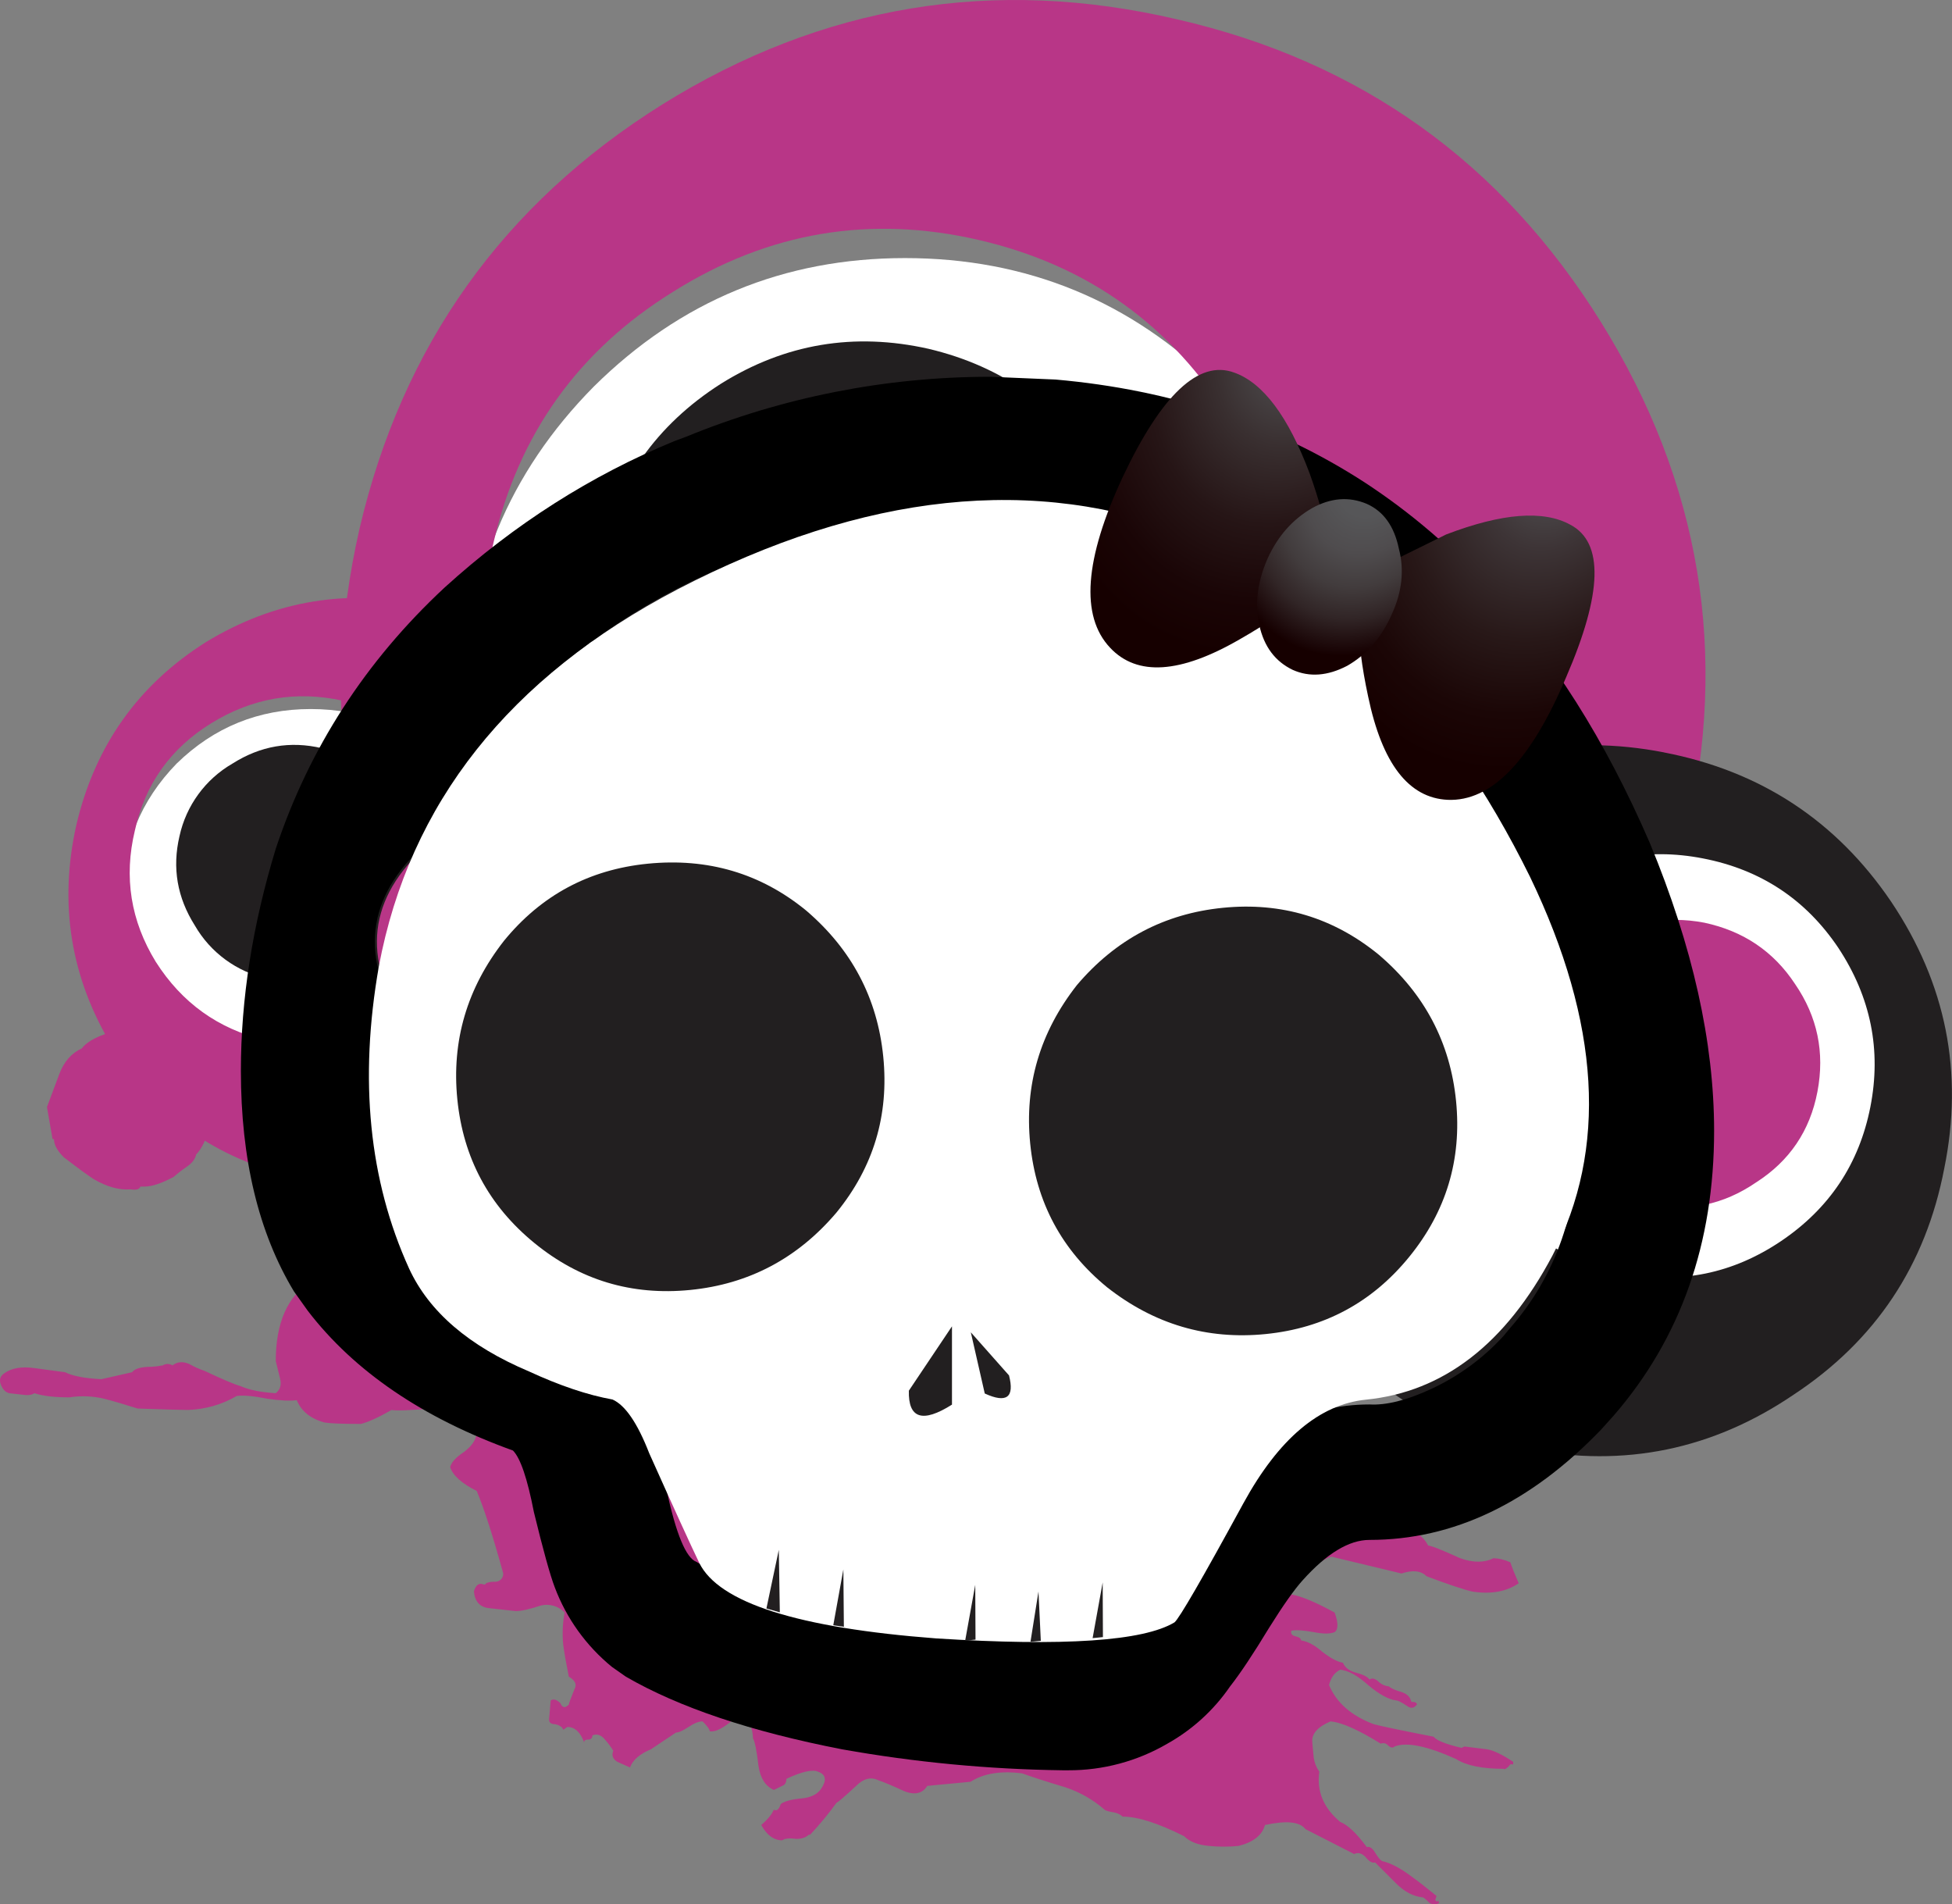 <?xml version="1.0" encoding="iso-8859-1"?>
<!-- Generator: Adobe Illustrator 20.1.0, SVG Export Plug-In . SVG Version: 6.00 Build 0)  -->
<svg version="1.0" id="Layer_1" xmlns="http://www.w3.org/2000/svg" xmlns:xlink="http://www.w3.org/1999/xlink" x="0px" y="0px"
	 viewBox="0 0 946.17 922.86" enable-background="new 0 0 946.17 922.86" xml:space="preserve">
<rect x="0" y="0" width="946.17" height="922.86" fill="#808080" stroke="none"/>
<title>emopunk_0014</title>
<path fill="#B83687" d="M39.67,508.06c-4.96,2.253-8.567,6.313-10.82,12.18l-6.09,16.24L25.47,552h0.68c0,2.707,1.577,5.64,4.73,8.8
	c7.667,5.867,12.627,9.477,14.88,10.83c6.313,3.607,12.173,5.187,17.58,4.74c2.707,0.453,4.283,0.003,4.73-1.35h2
	c3.607,0,8.34-1.58,14.2-4.74c1.924-1.712,3.958-3.295,6.09-4.74c2.707-1.807,4.283-3.837,4.73-6.09
	c2.707-2.707,4.96-7.443,6.76-14.21c1.333-1.807,2-4.74,2-8.8c-2.253-13.533-5.86-21.867-10.82-25
	c-9.467-10.373-21.413-14.433-35.84-12.18C48.217,501.52,42.377,504.453,39.67,508.06z"/>
<path fill="#B83687" d="M372.38,420.77c-4.507-0.453-9.24,1.803-14.2,6.77c-2.253,5.867-1.127,14.437,3.38,25.71
	c4.06,10.373,3.833,18.493-0.68,24.36c-0.9-0.453-1.567-0.003-2,1.35s-1.1,1.803-2,1.35c-2.253,1.807-3.157,4.513-2.71,8.12
	c0.453,4.513,0.227,7.447-0.68,8.8c-2.707,3.607-5.187,5.863-7.44,6.77c-4.96,1.333-8.117,0.667-9.47-2
	c-1.333-15.787-8.333-29.093-21-39.92c-1.807,0.453-4.06-0.213-6.76-2c-1.872-1.657-4.261-2.615-6.76-2.71
	c-4.96-3.607-10.597-3.833-16.91-0.68c-7.667-0.453-16.667,0.45-27,2.71c-9.467-3.607-15.103-7.893-16.91-12.86
	c-9.493-6.36-18.3-17.873-26.42-34.54c-13.073-25.26-20.073-38.567-21-39.92c-5.413-11.727-10.823-18.727-16.23-21
	c-5.407-2.273-9.913-1.823-13.52,1.35c-5.407,5.413-6.073,11.277-2,17.59c2.253,3.607,6.087,9.247,11.5,16.92
	c2.707,4.513,8.343,11.957,16.91,22.33c7.68,9.02,12.853,16.93,15.52,23.73c6.76,7.667,12.62,20.523,17.58,38.57
	c-0.453,1.807-0.003,4.513,1.35,8.12c0.9,3.16,0.673,5.867-0.68,8.12c-2.001,1.889-4.693,2.869-7.44,2.71h-8.12
	c-1.8-1.333-5.407-2.46-10.82-3.38c-4.507-0.9-7.663-2.703-9.47-5.41c-1.939-9.756-6.366-18.847-12.85-26.39
	c-1.8-1.333-6.533-0.883-14.2,1.35c-1.388,2.95-1.858,6.249-1.35,9.47c-1.333,0.453-6.743,0.68-16.23,0.68
	c-1.333-2.707-4.037-5.187-8.11-7.44c-4.96-3.16-7.89-5.19-8.79-6.09c-1.333-2.253-5.617-7.217-12.85-14.89
	c-5.86-5.867-8.79-11.73-8.79-17.59c-4.507-3.607-7.437-5.637-8.79-6.09c-3.21-1.827-7.202-1.56-10.14,0.68
	c-1.807,2.707-1.357,6.767,1.35,12.18l6.12,5.4c6.76,1.333,12.62,5.843,17.58,13.53c2.707,4.06,6.763,10.6,12.17,19.62l8.11,6.09
	c9.02,4.06,17.81,10.377,26.37,18.95c10.82,4.513,19.153,10.83,25,18.95c1.8,4.96,5.857,11.5,12.17,19.62s10.597,14.66,12.85,19.62
	c-0.44,4.934-1.804,9.74-4.02,14.17c-1.764,2.244-4.647,3.294-7.44,2.71c-2.73-0.299-5.44-0.75-8.12-1.35
	c-9.493-5.887-17.392-14.019-23-23.68c-0.88-0.9-2.221-1.17-3.38-0.68c-1.084,0.401-2.225,0.631-3.38,0.68
	c-1.8,1.807-1.8,4.063,0,6.77c3.607,2.707,7.663,7.893,12.17,15.56c4.96,8.12,9.017,13.533,12.17,16.24l5.41,1.35
	c1.997,0.933,4.348,0.67,6.09-0.68c2.541-0.933,5.389-0.417,7.44,1.35c1.807,1.333,4.06,3.137,6.76,5.41
	c0.9,1.807,3.38,4.063,7.44,6.77s6.313,5.413,6.76,8.12c-0.9,2.707-1.127,6.993-0.68,12.86c0.9,4.96,0.673,9.02-0.68,12.18
	c-1.807,1.333-5.187,1.56-10.14,0.68c-4.06-1.333-6.99-0.667-8.79,2c0.643,1.527,1.103,3.125,1.37,4.76
	c0.251,1.645,1.72,2.823,3.38,2.71c0.453,2.253,3.157,4.057,8.11,5.41c4.06,1.333,6.09,3.813,6.09,7.44L218.2,659
	c-2.409,1.087-4.896,1.993-7.44,2.71c-3.173,0.86-5.427-0.283-6.76-3.43c2.707-14.887-1.127-26.39-11.5-34.51
	c-2.707-0.453-6.313-2.257-10.82-5.41c-4.06-2.707-7.667-3.833-10.82-3.38c-1.807,0.9-5.187,1.567-10.14,2
	c-4.507,0.453-7.887,1.807-10.14,4.06c-11.273,7.22-16.91,20.077-16.91,38.57l2,8.12c0.9,3.16,0.233,5.64-2,7.44
	c-7.213-0.453-12.85-1.58-16.91-3.38c-3.153-0.9-9.013-3.38-17.58-7.44c-2.585-0.866-5.078-1.988-7.44-3.35
	c-3.153-1.333-5.86-1.107-8.12,0.68c-1.447-0.905-3.283-0.905-4.73,0c-1.786,0.345-3.594,0.572-5.41,0.68
	c-4.987-0.013-8.147,0.867-9.48,2.64l-14.88,3.38c-8.08-0.413-13.933-1.54-17.56-3.38c-6.76-0.9-11.72-1.567-14.88-2
	c-6.313-0.9-11.273,0.003-14.88,2.71c-1.807,1.333-2.257,3.137-1.35,5.41s2.26,3.627,4.06,4.06l6.09,0.68
	c2.707,0.453,4.737,0.227,6.09-0.68c4.06,1.333,9.697,2,16.91,2c5.627-0.879,11.372-0.648,16.91,0.68
	c3.607,0.9,9.017,2.48,16.23,4.74c13.073,0.453,21.187,0.68,24.34,0.68c8.33-0.253,16.466-2.58,23.67-6.77
	c3.153-0.453,8.113-0.003,14.88,1.35c6.313,0.9,11.047,1.127,14.2,0.68c2.253,5.413,6.76,9.023,13.52,10.83
	c2.707,0.453,8.567,0.68,17.58,0.68c3.607-0.9,8.567-3.157,14.88-6.77c2.253,0.453,8.563,0.227,18.93-0.68
	c7.667-0.453,13.753,0.45,18.26,2.71c2.707,1.333,4.06,4.49,4.06,9.47c-0.453,3.16-2.483,6.093-6.09,8.8
	c-4.06,2.707-6.313,5.187-6.76,7.44c1.333,4.06,5.617,7.893,12.85,11.5c3.607,8.573,7.89,21.88,12.85,39.92
	c0.174,2.05-1.332,3.859-3.38,4.06c-3.153,0-4.957,0.45-5.41,1.35h-0.68c-2.253-0.9-3.83,0.227-4.73,3.38
	c0.453,4.96,2.933,7.667,7.44,8.12l12.85,1.41c2.707,0,6.763-0.903,12.17-2.71c4.162-1.006,8.544,0.282,11.5,3.38
	c-0.955,5.133-1.18,10.374-0.67,15.57c0.453,3.607,1.357,8.793,2.71,15.56c3.153,1.807,4.057,3.837,2.71,6.09
	c-1.807,4.513-2.71,6.993-2.71,7.44c-1.807,1.807-3.16,1.58-4.06-0.68c-1.807-1.807-3.383-2.257-4.73-1.35l-0.68,8.12
	c-0.453,2.253,0.45,3.38,2.71,3.38c2.253,0.453,3.607,1.357,4.06,2.71l2-1.35c3.607,0,6.31,2.48,8.11,7.44c0-0.9,0.667-1.35,2-1.35
	c0.981,0.124,1.876-0.571,2-1.552c0.019-0.149,0.019-0.299,0-0.448c2.253-0.9,4.283-0.233,6.09,2c1.503,1.686,2.861,3.496,4.06,5.41
	c-0.9,2.253-0.233,4.057,2,5.41l6.09,2.71c1.333-3.607,4.713-6.54,10.14-8.8l12.17-8.12c1.333,0,3.363-0.903,6.09-2.71
	c2.727-1.807,4.98-2.71,6.76-2.71c2.32,2.267,3.48,3.867,3.48,4.8c2.253,0.453,5.41-0.9,9.47-4.06c3.153-2.707,6.083-3.373,8.79-2
	c1.717,2.865,2.648,6.131,2.7,9.47c0.9,1.333,1.803,5.843,2.71,13.53c0.9,5.867,3.38,9.7,7.44,11.5l4.06-2
	c1.333-0.453,2-1.58,2-3.38c7.667-3.607,12.85-4.733,15.55-3.38c3.607,1.333,4.057,4.04,1.35,8.12c-1.8,2.707-4.957,4.287-9.47,4.74
	c-4.96,0.453-8.34,1.357-10.14,2.71c-0.9,2.707-2.027,3.61-3.38,2.71c-0.9,2.253-2.93,4.733-6.09,7.44
	c2.707,4.96,6.087,7.44,10.14,7.44c1.333-0.9,3.587-1.127,6.76-0.68c2.707,0,4.737-0.667,6.09-2h0.68
	c4.615-4.904,8.907-10.101,12.85-15.56c0.453,0,3.61-2.707,9.47-8.12c3.607-3.607,7.213-4.51,10.82-2.71
	c2.707,0.9,6.99,2.703,12.85,5.41c4.96,1.807,8.567,0.903,10.82-2.71l21-2c6.313-4.06,14.647-5.413,25-4.06
	c4.96,1.807,11.96,4.063,21,6.77c6.971,2.308,13.407,5.991,18.93,10.83c0.453,0.453,2.03,0.903,4.73,1.35
	c1.508,0.291,2.91,0.982,4.06,2c7.213,0,17.13,3.157,29.75,9.47c2.707,2.707,6.763,4.287,12.17,4.74c4.722,0.464,9.478,0.464,14.2,0
	c7.213-1.807,11.497-5.19,12.85-10.15c10.367-2.253,16.903-1.587,19.61,2l23.63,12.08c1.8-0.9,3.603-0.45,5.41,1.35
	c1.807,2.253,3.383,3.157,4.73,2.71l10.14,10.15c4.06,4.06,8.343,6.317,12.85,6.77c0.453,0,1.58,0.903,3.38,2.71
	c1.447,0.905,3.283,0.905,4.73,0l-0.64-1.36c0,0.9-0.45,0.9-1.35,0l0.68-2c-4.96-4.06-9.017-7.217-12.17-9.47
	c-5.413-4.06-10.147-6.54-14.2-7.44c-0.9-0.453-2.027-1.807-3.38-4.06c-1.353-2.253-2.707-3.157-4.06-2.71
	c-5.013-6.767-9.307-10.837-12.88-12.21c-8.113-6.767-11.493-14.887-10.14-24.36c-1.436-2.005-2.366-4.328-2.71-6.77
	c-0.453-4.513-0.68-6.993-0.68-7.44c-0.453-4.06,2.477-7.443,8.79-10.15c5.4,0.447,13.517,4.04,24.35,10.78
	c1.159-0.49,2.5-0.22,3.38,0.68c1.333,1.333,2.46,1.56,3.38,0.68c5.86-2.253,15.777-0.223,29.75,6.09c4.96,3.16,12.627,4.74,23,4.74
	c0.453,0.453,1.357,0.003,2.71-1.35c0.243-0.699,1.007-1.068,1.706-0.825c0.104,0.036,0.202,0.085,0.294,0.145v-1.35
	c-5.407-3.607-9.69-5.637-12.85-6.09l-10.82-1.35l-1.35,0.68c-7.667-1.807-12.173-3.61-13.52-5.41
	c-16.227-3.16-25.92-5.19-29.08-6.09c-10.82-4.06-18.033-10.377-21.64-18.95c0.9-3.607,2.703-6.087,5.41-7.44
	c4.06,0.453,8.567,2.933,13.52,7.44c5.407,4.513,9.913,6.993,13.52,7.44c0.9,0,2.703,0.903,5.41,2.71
	c1.807,1.333,3.383,1.107,4.73-0.68c0-0.9-0.903-1.35-2.71-1.35c-0.453-2.253-2.03-3.833-4.73-4.74
	c-3.153-0.9-5.183-1.803-6.09-2.71c-1.748-0.153-3.403-0.853-4.73-2c-1.8-1.807-3.377-2.257-4.73-1.35
	c-0.9-1.333-3.153-2.46-6.76-3.38c-3.153-0.9-5.183-2.48-6.09-4.74c-2.707-0.453-6.087-2.257-10.14-5.41
	c-3.607-3.16-6.987-4.963-10.14-5.41c0-0.9-0.903-1.567-2.71-2c-1.807-0.433-2.473-1.337-2-2.71c2.253-0.453,5.86-0.227,10.82,0.68
	c4.507,0.9,7.887,0.9,10.14,0c1.8-1.333,1.8-4.49,0-9.47c-9.013-4.96-16.013-7.893-21-8.8c-0.9-1.807-0.45-3.61,1.35-5.41
	c3.153-3.16,4.73-4.963,4.73-5.41c7.667-4.96,12.173-7.44,13.52-7.44c20.74,4.96,32.01,7.667,33.81,8.12
	c5.413-1.807,9.47-1.357,12.17,1.35c10.82,4.06,18.26,6.54,22.32,7.44c9.02,1.333,16.46-0.02,22.32-4.06
	c-1.8-4.06-3.153-7.443-4.06-10.15c-2.545-1.196-5.301-1.876-8.11-2c-4.507,2.253-9.917,2.253-16.23,0
	c-8.987-4.08-14.157-6.12-15.51-6.12c-2.253-4.513-6.76-7.67-13.52-9.47c-9.02-2.253-14.657-4.057-16.91-5.41
	c-2.707-1.807-4.737-4.963-6.09-9.47c-1.8-6.767-2.927-10.377-3.38-10.83c-0.453-4.513-2.257-9.7-5.41-15.56
	c-4.507-7.667-7.213-12.853-8.12-15.56c-0.9-1.807-0.9-4.513,0-8.12c0.67-2.895,1.121-5.837,1.35-8.8h1.35
	c0.453-1.333,2.707-3.59,6.76-6.77c2.707-2.253,4.06-4.733,4.06-7.44H653c-0.453-6.767-3.833-9.247-10.14-7.44
	c-9.02,2.707-14.43,3.61-16.23,2.71c-2.253-4.06-4.283-11.727-6.09-23c1.121-4.662,1.79-9.42,2-14.21l2,0.68l6.76-5.41v-3.38
	l3.38-1.35c1.379-1.454,2.102-3.409,2-5.41c-0.9-3.16-1.127-5.417-0.68-6.77c-2.253-0.9-3.83-1.567-4.73-2
	c-2.253-0.9-4.057-0.45-5.41,1.35c-2.841,1.544-5.365,3.61-7.44,6.09c-0.453,1.807-2.257,4.74-5.41,8.8
	c-2.707,3.607-3.61,6.763-2.71,9.47c-0.9-0.9-2.477-1.127-4.73-0.68c-2.253,0.9-3.38,0.45-3.38-1.35
	c-4.06-4.96-7.44-8.343-10.14-10.15c0.9-1.807,0.233-5.867-2-12.18l4.73-6.09c0.9-0.453,1.35-2.033,1.35-4.74
	c0-2.253,0.903-3.157,2.71-2.71c0.055-1.974,0.758-3.875,2-5.41c1.541-1.771,2.693-3.846,3.38-6.09
	c-1.333-1.333-1.56-3.59-0.68-6.77c0.453-1.333,1.58-2,3.38-2h4.73c3.119,0.833,6.28,1.501,9.47,2c3.607,0,6.313,1.127,8.12,3.38
	h4.06c0.868-0.43,1.57-1.132,2-2c6.313-0.9,11.047-2.027,14.2-3.38c1.333-0.453,3.137-2.033,5.41-4.74
	c1.807-2.253,3.61-3.607,5.41-4.06c3.153-3.607,8.79-8.117,16.91-13.53c2.707-0.9,5.187-3.157,7.44-6.77
	c3.153-4.513,5.633-7.447,7.44-8.8c0.453,0,1.12-0.903,2-2.71c0.393-1.3,1.41-2.317,2.71-2.71l3.38-14.89
	c3.153-4.06,4.28-9.247,3.38-15.56c-2.253-10.827-3.38-16.467-3.38-16.92c-6.76-6.313-9.467-13.98-8.12-23l-265.6-32.6
	c-4.06,9.02-8.117,22.103-12.17,39.25c-1.333,4.96-2.237,13.08-2.71,24.36c-0.453,10.827-1.58,19.397-3.38,25.71
	c-2.253,2.253-4.733,6.99-7.44,14.21c-2.253,5.867-5.183,9.927-8.79,12.18c-0.878-0.004-1.668-0.537-2-1.35
	c-0.195-1.213-0.656-2.367-1.35-3.38c0.421-4.746,0.192-9.526-0.68-14.21c-1.333-6.313-2.237-11.277-2.71-14.89
	c1.357-6.014,1.357-12.256,0-18.27c-2.253-8.12-3.83-14.21-4.73-18.27c0.461-5.854,0.461-11.736,0-17.59
	C380.053,428.217,377.34,423.477,372.38,420.77z"/>
<path fill="#B83687" d="M275,772c-1.432-0.163-2.815-0.623-4.06-1.35c-1.421-0.854-3.126-1.099-4.73-0.68
	c1.221,2.142,3.126,3.811,5.41,4.74c2.113,1.219,4.39,2.132,6.76,2.71l-0.68,0.68c2.707,0.9,4.283,3.157,4.73,6.77
	c0.073,2.717,0.3,5.428,0.68,8.12c0.154,2.377,0.838,4.69,2,6.77c1.8,2.707,2.703,4.963,2.71,6.77
	c-1.333,1.807-0.883,3.61,1.35,5.41c2.233,1.8,2.9,3.603,2,5.41c5.407,1.807,9.24,2.71,11.5,2.71c6.313-3.16,9.243-5.867,8.79-8.12
	c0-8.12-6.087-15.787-18.26-23c-4.507-6.767-6.987-10.6-7.44-11.5C282.647,773.813,279.06,772,275,772z"/>
<path fill="#B83687" d="M295.29,414.68c18.933-2.707,30.43-10.6,34.49-23.68c0.464-4.725,0.464-9.485,0-14.21
	c-0.271-4.873-1.93-9.568-4.78-13.53c-10.367-12.633-20.96-16.92-31.78-12.86c-4.96,1.807-8.117,2.933-9.47,3.38l-4.06,4.06
	c-1.748,0.153-3.403,0.852-4.73,2l-4.06,4.06c-5.86,14.887-6.31,26.39-1.35,34.51C272.737,405.65,281.317,411.073,295.29,414.68z"/>
<path fill="#B83687" d="M452.85,374.76c-0.453,7.22,0.673,17.597,3.38,31.13c0,0.453,1.803,4.287,5.41,11.5
	c2.707,4.96,3.61,9.02,2.71,12.18c3.607,3.607,4.733,9.697,3.38,18.27c-2.253,6.767-1.35,15.563,2.71,26.39
	c3.153,3.16,7.21,3.61,12.17,1.35c3.758-2.005,7.373-4.267,10.82-6.77c7.213-13.533,11.72-26.84,13.52-39.92
	c-0.9-1.807-0.9-5.417,0-10.83c0.453-4.513-0.9-7.67-4.06-9.47c0.956-2.831,1.19-5.856,0.68-8.8l-2-8.12
	c-5.766-9.193-9.244-19.635-10.14-30.45L452.85,374.76z"/>
<path fill="#B83687" d="M602.3,401.83l-27-3.38c0.113,1.66-1.065,3.129-2.71,3.38c-2.253,0.453-3.38,1.357-3.38,2.71
	c13.073,5.867,24.12,7.447,33.14,4.74C604.117,407.92,604.1,405.437,602.3,401.83z"/>
<path fill="#FFFFFF" d="M652.34,338.22c0-59.093-20.737-109.393-62.21-150.9c-41.927-41.5-92.42-62.25-151.48-62.25
	c-58.607,0-108.873,20.75-150.8,62.25c-41.473,41.953-62.21,92.253-62.21,150.9c0,59.093,20.737,109.617,62.21,151.57
	c41.473,41.473,91.74,62.21,150.8,62.21s109.553-20.75,151.48-62.25C631.603,447.823,652.34,397.313,652.34,338.22z"/>
<path fill="#B83687" d="M570.52,9.36C481.707-11.393,398.533,2.367,321,50.64c-77.1,48.24-126.02,116.807-146.76,205.7
	c-20.287,88.873-6.31,172.093,41.93,249.66c48.24,77.14,116.767,125.86,205.58,146.16c88.833,20.773,171.783,7.027,248.85-41.24
	c77.067-48.267,125.98-116.837,146.74-205.71c20.74-88.42,6.99-171.42-41.25-249S659.327,29.68,570.52,9.36 M534,473.55
	c-46,28.42-95.363,36.54-148.09,24.36c-52.727-12.18-93.303-41.277-121.73-87.29c-28.853-46-37.187-95.17-25-147.51
	c12.173-52.78,41.25-93.38,87.23-121.8c46-28.873,95.367-37.207,148.1-25s93.307,41.303,121.72,87.29
	c28.853,45.56,36.967,94.73,24.34,147.51C608.857,403.87,580,444.683,534,473.55z"/>
<path fill="#221F20" d="M306.79,370c19.387,31.127,47.113,50.977,83.18,59.55c36.067,8.12,69.653,2.48,100.76-16.92
	c31.107-19.847,50.717-47.59,58.83-83.23c8.56-35.6,3.147-69.2-16.24-100.8c-19.387-31.127-47.113-50.977-83.18-59.55
	c-36.093-8.12-69.677-2.47-100.75,16.95c-31.107,19.847-50.717,47.59-58.83,83.23C281.993,304.85,287.403,338.44,306.79,370z"/>
<path fill="#FFFFFF" d="M805.85,398.44c-35.613,0-66.043,12.63-91.29,37.89c-25.247,25.26-37.87,55.927-37.87,92
	c0,36.087,12.623,66.753,37.87,92c25.247,25.247,55.677,37.877,91.29,37.89c36.067,0,66.733-12.63,92-37.89
	c25.267-25.26,37.89-55.927,37.87-92c0-35.64-12.623-66.307-37.87-92C872.583,411.07,841.917,398.44,805.85,398.44z"/>
<path fill="#221F20" d="M806.52,364.61c-46.433-9.02-89.273-0.45-128.52,25.71c-39.673,26.613-64.007,63.38-73,110.3
	c-9.467,46.467-0.9,89.323,25.7,128.57c26.6,39.7,63.343,64.06,110.23,73.08c46.433,9.02,89.26,0.223,128.48-26.39
	c39.673-26.167,64.007-62.707,73-109.62c9.467-46.467,0.9-89.547-25.7-129.24c-26.6-39.247-63.343-63.38-110.23-72.4 M705.76,497.24
	c5.413-28,19.84-49.88,43.28-65.64s48.913-20.96,76.42-15.6c27.953,5.413,49.817,19.85,65.59,43.31
	c15.78,23.907,20.963,49.62,15.55,77.14c-5.413,27.52-19.84,49.187-43.28,65c-23.44,15.787-48.91,20.97-76.41,15.55
	c-27.94-5.407-49.803-19.84-65.59-43.3C705.533,550.24,700.347,524.753,705.76,497.24z"/>
<path fill="#B83687" d="M755.13,554.08c10.82,15.787,25.487,25.71,44,29.77c18.933,3.607,36.29-0.003,52.07-10.83
	c16.227-10.373,26.143-25.04,29.75-44c3.607-18.96,0-36.327-10.82-52.1c-10.367-15.787-25.033-25.71-44-29.77
	c-18.933-3.607-36.29,0.003-52.07,10.83c-15.78,10.373-25.697,25.04-29.75,44C740.703,520.92,744.31,538.287,755.13,554.08z"/>
<path fill="#FFFFFF" d="M242.54,435c0-25.26-9-46.927-27-65c-18.033-17.593-39.673-26.39-64.92-26.39s-46.9,8.797-64.96,26.39
	c-17.58,18.047-26.37,39.713-26.37,65c0,25.287,8.79,46.953,26.37,65c18.033,18,39.673,27,64.92,27s46.887-9.023,64.92-27.07
	C233.527,481.897,242.54,460.253,242.54,435z"/>
<path fill="#B83687" d="M313.55,464.08c9.013-38.347,3.163-74.21-17.55-107.59c-20.74-32.933-50.27-53.91-88.59-62.93
	c-38.34-8.573-74.19-2.71-107.55,17.59C66.947,331.903,45.993,361.453,37,399.8c-8.587,38.34-2.737,74.203,17.55,107.59
	c20.74,33.38,50.27,54.357,88.59,62.93c38.32,9.02,74.16,3.157,107.52-17.59s54.323-50.293,62.89-88.64 M166.13,339.57
	c22.54,5.413,40.123,18.043,52.75,37.89c12.167,19.853,15.54,40.833,10.12,62.94c-4.96,22.553-17.357,40.147-37.19,52.78
	c-19.827,12.18-41.01,15.787-63.55,10.82c-22.54-5.413-40.123-18.043-52.75-37.89c-12.173-19.847-15.553-41.05-10.14-63.61
	c4.96-22.553,17.357-39.92,37.19-52.1S143.583,334.61,166.13,339.57z"/>
<path fill="#221F20" d="M94.45,448.52c7.577,13.138,20.343,22.473,35.16,25.71c14.748,3.698,30.366,1.255,43.28-6.77
	c13.527-8.573,22.093-20.527,25.7-35.86c3.607-15.333,1.127-29.77-7.44-43.31c-7.575-13.136-20.337-22.47-35.15-25.71
	c-15.333-3.607-29.76-1.127-43.28,7.44c-13.146,7.585-22.485,20.362-25.72,35.19C83.4,420.55,85.883,434.987,94.45,448.52z"/>
<path d="M479.9,182.59c-50.565,0.015-100.642,9.9-147.42,29.1l-5.41,2c-40.573,16.667-77.767,40.35-111.58,71.05
	c-38.327,35.653-65.6,77.84-81.82,126.56c-11.273,36.993-16.91,72.857-16.91,107.59c0,42.853,8.567,78.49,25.7,106.91l6.76,9.47
	c22.54,29.333,55.677,51.89,99.41,67.67c3.607,3.607,6.987,13.53,10.14,29.77c4.507,18.493,7.887,30.673,10.14,36.54
	c5.676,15.079,15.244,28.387,27.73,38.57l6.76,4.74c25.733,14.887,60.673,26.617,104.82,35.19
	c35.281,6.284,71.017,9.679,106.85,10.15h2.71c16.86,0.068,33.432-4.372,48-12.86c12.144-6.78,22.558-16.273,30.43-27.74
	c4.96-6.313,11.27-15.787,18.93-28.42c6.76-10.827,12.17-18.493,16.23-23c11.72-13.08,22.54-19.62,32.46-19.62
	c40.573,0,77.99-17.82,112.25-53.46l6.09-6.77c32.46-37.44,48.69-83.44,48.69-138c0-42.853-10.37-89.317-31.11-139.39
	c-21.64-50.073-47.787-91.35-78.44-123.83c-17.609-19.38-37.601-36.453-59.5-50.81c-43.727-28.42-93.767-45.11-150.12-50.07
	l-31.78-1.35 M479.91,248.22l25.7,0.68c46,4.513,86.123,18.047,120.37,40.6c17.477,10.89,33.401,24.093,47.34,39.25
	c26.147,28.873,48.01,64.06,65.59,105.56c17.58,41.5,26.367,79.397,26.36,113.69c0,38.347-11.047,70.15-33.14,95.41l-3.38,4.06
	c-9.902,10.814-21.853,19.553-35.16,25.71c-11.72,5.413-21.637,7.893-29.75,7.44c-30.207,0-57.48,14-81.82,42
	c-8.237,10.018-15.698,20.649-22.32,31.8c-8.12,13.053-13.307,20.93-15.56,23.63c-5.407,6.313-9.24,10.147-11.5,11.5
	c-2.707,1.333-7.89,2.237-15.55,2.71h-2c-25.7,0.9-57.483-2.257-95.35-9.47c-40.127-7.667-67.403-16.237-81.83-25.71l-1.35-0.68
	c-4.96-3.16-9.693-15.79-14.2-37.89c-4.06-17.593-7.667-29.773-10.82-36.54c-6.76-15.787-17.13-27.967-31.11-36.54l-3.43-2.71
	l-4-0.72c-7.667-2.253-16.667-6.087-27-11.5c-19.833-9.927-34.5-21.203-44-33.83l-3.38-5.41c-11.72-18.047-17.13-42.18-16.23-72.4
	c0-28,4.507-57.097,13.52-87.29c12.86-37.57,34.949-71.308,64.24-98.12c26.895-25.455,58.316-45.652,92.64-59.55l4.06-1.35
	c38.999-16.184,80.826-24.454,123.05-24.33L479.91,248.22z"/>
<path fill="#B83687" d="M291.91,417.39l-0.68,0.68c-8.467-8.347-18.606-14.806-29.75-18.95c-22.987-8.12-43.727-2.257-62.22,17.59
	c-23.893,26.167-22.54,56.167,4.06,90c27.047,33.38,68.973,57.74,125.78,73.08c44.18-38.347,70.78-78.497,79.8-120.45
	c9.467-41.953-2.48-69.47-35.84-82.55c-25.247-9.927-46.437-6.093-63.57,11.5L291.91,417.39z"/>
<path fill="none" stroke="#221F20" d="M291.77,417.37l17.58-29.1c17.133-17.593,38.323-21.427,63.57-11.5
	c33.333,13.08,45.28,40.597,35.84,82.55c-9.013,41.953-35.6,82.103-79.76,120.45c-56.807-15.333-98.733-39.693-125.78-73.08
	c-26.6-33.833-27.953-63.833-4.06-90c18.487-19.847,39.223-25.71,62.21-17.59c11.133,4.132,21.264,10.573,29.73,18.9L291.77,417.37z
	"/>
<path fill="#B83687" d="M632.05,448.52l-0.68-1.35c-3.282-11.041-9.334-21.058-17.58-29.1c-17.133-17.593-38.323-21.427-63.57-11.5
	c-32.907,13.08-44.853,40.597-35.84,82.55c9.013,41.953,35.613,82.103,79.8,120.45c56.807-15.333,98.733-39.693,125.78-73.08
	c26.6-33.833,27.953-63.833,4.06-90c-18.487-19.847-39.223-25.487-62.21-16.92L632.05,448.52z"/>
<path fill="none" stroke="#221F20" d="M631.24,447.14c-3.276-11.055-9.328-21.087-17.58-29.14
	c-17.133-17.593-38.323-21.427-63.57-11.5c-32.913,13.08-44.86,40.597-35.84,82.55c9.02,41.953,35.603,82.117,79.75,120.49
	c56.807-15.333,98.733-39.693,125.78-73.08c26.6-33.833,27.953-63.833,4.06-90c-18.487-19.847-39.223-25.487-62.21-16.92
	l-29.71,18.96L631.24,447.14z"/>
<path fill="#FFFFFF" d="M296.9,678.22c6.173,2.753,12.097,11.42,17.77,26c11.933,26.62,20.027,44.353,24.28,53.2
	c9.513,19.3,47.803,31.493,114.87,36.58c61.893,3.913,100.387,1.32,115.48-7.78c2.333-1.92,13.467-21.16,33.4-57.72
	c17.093-31.22,36.903-47.957,59.43-50.21c37.533-3.76,67.643-27.01,90.33-69.75c26.853-51.587,23.257-112.767-10.79-183.54
	c-41.22-83.54-96.03-138.74-164.43-165.6c-75.407-29.533-158.36-20.797-248.86,26.21c-81.653,42.753-129.9,103.65-144.74,182.69
	c-9.667,54.92-4.78,103.743,14.66,146.47c9.68,20.947,29.033,37.553,58.06,49.82C271.38,671.53,284.893,676.073,296.9,678.22z"/>
<path fill="#221F20" d="M428.13,512.07c-2.84-28.373-15.313-51.99-37.42-70.85c-22-18-47.61-25.55-76.83-22.65
	c-28.36,2.84-51.547,15.28-69.56,37.32c-17.933,22.873-25.48,48.497-22.64,76.87c2.84,28.373,15.28,51.573,37.32,69.6
	c22,18,47.193,25.59,75.58,22.77s51.99-15.3,70.81-37.44C423.39,565.65,430.97,540.443,428.13,512.07z"/>
<path fill="#221F20" d="M705.78,533.56c-2.84-28.373-15.313-51.993-37.42-70.86c-22-18-47.193-25.59-75.58-22.77
	c-28.387,2.82-51.98,15.303-70.78,37.45c-17.933,22.873-25.48,48.497-22.64,76.87s15.27,51.573,37.29,69.6
	c22.86,17.94,48.47,25.49,76.83,22.65s51.533-15.28,69.52-37.32C701,587.14,708.593,561.933,705.78,533.56z"/>
<path fill="#221F20" d="M440.54,673.94c-0.333,13.52,6.633,15.773,20.9,6.76v-37.94L440.54,673.94z"/>
<path fill="#221F20" d="M477.33,675.31c10.593,4.84,14.513,1.92,11.76-8.76l-18.52-20.9L477.33,675.31z"/>
<path fill="#221F20" d="M371.49,779.49l6.51,1.88l-0.5-30.3l-6,28.42 M403.91,787.62l5.13,0.75l-0.25-27.79l-4.88,27 M467.85,795.08
	l5-0.5l-0.13-26.54l-4.88,27 M504.5,795.16l-1.13-23.91l-3.88,24.41l5-0.5 M534.49,766.86l-4.88,27l5-0.5L534.49,766.86z"/>
<radialGradient id="SVGID_1_" cx="577.026" cy="271.4" r="11.64" gradientTransform="matrix(-5.14 12.52 9.5 3.62 1018.32 -8040.61)" gradientUnits="userSpaceOnUse">
	<stop  offset="0" style="stop-color:#58595B"/>
	<stop  offset="0.04" style="stop-color:#535355"/>
	<stop  offset="0.33" style="stop-color:#392F30"/>
	<stop  offset="0.58" style="stop-color:#261516"/>
	<stop  offset="0.82" style="stop-color:#1A0506"/>
	<stop  offset="1" style="stop-color:#160000"/>
</radialGradient>
<path fill="url(#SVGID_1_)" d="M600.95,309.8c26.147-14.887,41.023-28.42,44.63-40.6c-2.51-13.58-6.129-26.931-10.82-39.92
	c-10.367-27.52-22.54-43.76-36.52-48.72c-17.133-6.313-35.167,10.603-54.1,50.75c-18.487,39.7-20.517,67.217-6.09,82.55
	C551.13,327.847,572.097,326.493,600.95,309.8z"/>
<radialGradient id="SVGID_2_" cx="583.811" cy="424.762" r="11.63" gradientTransform="matrix(-5.94 12.16 -9.01 -4.71 8049.57 -4876.56)" gradientUnits="userSpaceOnUse">
	<stop  offset="0" style="stop-color:#58595B"/>
	<stop  offset="0.29" style="stop-color:#3D3436"/>
	<stop  offset="0.58" style="stop-color:#281818"/>
	<stop  offset="0.82" style="stop-color:#1B0606"/>
	<stop  offset="1" style="stop-color:#160000"/>
</radialGradient>
<path fill="url(#SVGID_2_)" d="M663.84,277.32c-6.76,10.827-6.987,30.9-0.68,60.22c6.76,32.48,19.61,49.17,38.55,50.07
	c21.187,0.9,40.347-18.95,57.48-59.55c17.58-40.6,18.247-65.187,2-73.76c-13.053-7.207-33.117-5.64-60.19,4.7L663.84,277.32z"/>
<radialGradient id="SVGID_3_" cx="577.068" cy="271.407" r="6.91" gradientTransform="matrix(-5.14 12.52 9.5 3.63 1053.81 -7982.4)" gradientUnits="userSpaceOnUse">
	<stop  offset="0" style="stop-color:#58595B"/>
	<stop  offset="0.25" style="stop-color:#565658"/>
	<stop  offset="0.45" style="stop-color:#4F4C4E"/>
	<stop  offset="0.63" style="stop-color:#423C3D"/>
	<stop  offset="0.8" style="stop-color:#312526"/>
	<stop  offset="0.96" style="stop-color:#1B0708"/>
	<stop  offset="1" style="stop-color:#160000"/>
</radialGradient>
<path fill="url(#SVGID_3_)" d="M674.66,297.62c4.96-10.827,6.087-21.427,3.38-31.8c-2.253-10.827-7.437-18.043-15.55-21.65
	c-8.567-3.607-17.357-2.94-26.37,2c-9.467,5.413-16.68,13.533-21.64,24.36c-4.987,11.293-6.34,22.117-4.06,32.47
	c2.28,10.353,7.69,17.57,16.23,21.65c8.113,3.607,16.903,2.94,26.37-2C662.487,317.243,669.7,308.9,674.66,297.62z"/>
</svg>
